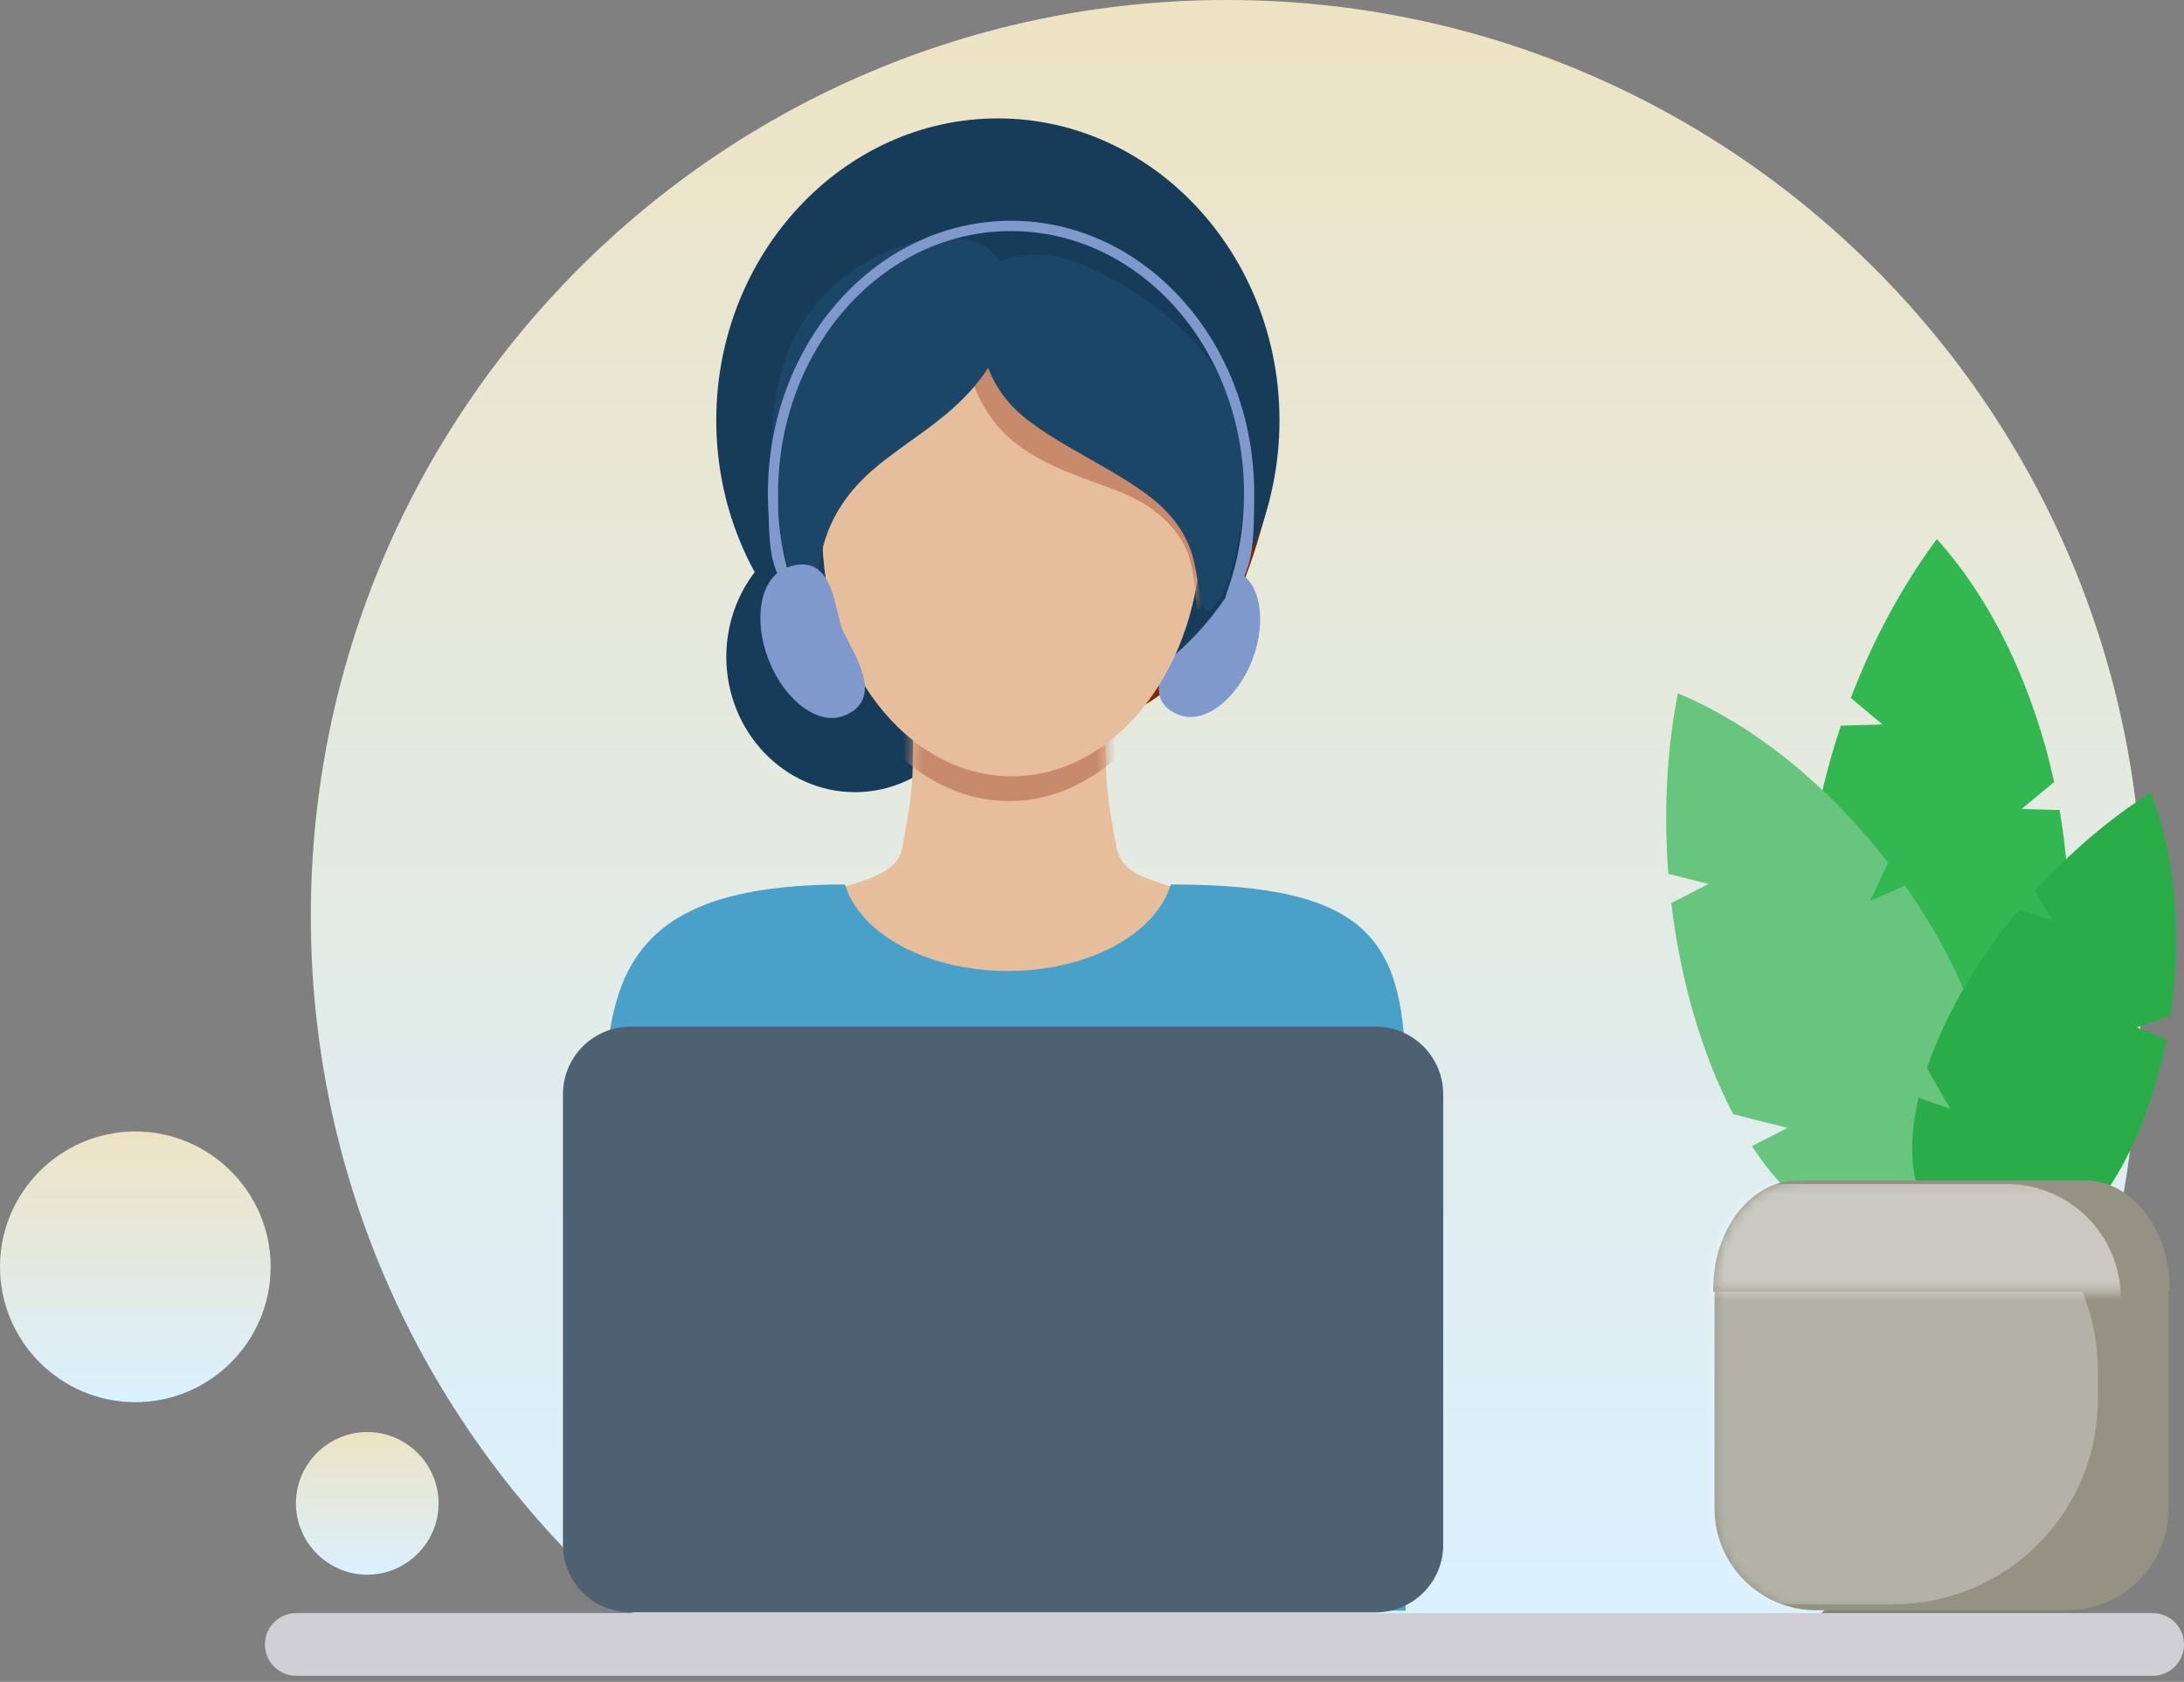 <svg width="226" height="174" viewBox="0 0 226 174" fill="none" xmlns="http://www.w3.org/2000/svg">
<rect x="0" y="0" width="226" height="174" fill="#808080" stroke="none"/>
<path fill-rule="evenodd" clip-rule="evenodd" d="M126.951 0C179.296 0 221.726 42.429 221.726 94.775C221.726 147.12 208.41 150.29 187.499 167.68H66.389C45.478 150.29 32.163 124.091 32.163 94.775C32.163 42.429 74.592 0 126.937 0H126.951Z" fill="url(#paint0_linear_143_173)"/>
<path fill-rule="evenodd" clip-rule="evenodd" d="M128.462 60.75C127.221 63.664 125.575 66.362 123.794 68.44C122 70.518 120.057 71.961 118.465 72.933C116.86 73.904 115.605 74.403 115.146 73.121C114.687 71.84 115.052 68.804 115.564 65.135C116.077 61.465 116.738 57.188 118.276 54.598C119.814 52.008 122.229 51.104 124.104 50.821C125.993 50.524 127.342 50.821 128.475 51.064C129.609 51.293 130.499 51.441 131.389 51.603C130.539 54.72 129.69 57.85 128.448 60.764L128.462 60.75Z" fill="#832400"/>
<path d="M88.852 70.392C90.305 69.945 90.897 67.677 90.174 65.327C89.451 62.977 87.687 61.434 86.234 61.881C84.781 62.328 84.19 64.596 84.913 66.946C85.636 69.296 87.399 70.839 88.852 70.392Z" fill="#DF895D"/>
<path fill-rule="evenodd" clip-rule="evenodd" d="M122.512 61.708C123.969 62.153 124.549 64.42 123.834 66.781C123.105 69.128 121.352 70.68 119.894 70.221C118.437 69.776 117.857 67.509 118.572 65.148C119.301 62.801 121.055 61.249 122.512 61.708Z" fill="#DF895D"/>
<path fill-rule="evenodd" clip-rule="evenodd" d="M127.841 59.037C130.404 60.049 131.173 64.204 129.568 68.319C127.949 72.447 124.563 74.97 121.986 73.958C117.885 72.353 120.92 67.981 122.161 65.378C123.052 63.516 122.984 57.135 127.841 59.037Z" fill="#8099CC"/>
<path d="M86.181 66.781C86.788 67.82 87.395 68.859 88.164 69.776C88.933 70.693 89.891 71.503 91.064 72.204C92.225 72.919 93.614 73.526 95.017 73.972C96.42 74.417 97.837 74.687 99.173 74.889C100.522 75.091 101.79 75.226 103.071 75.375" stroke="#8099CC" stroke-miterlimit="22.9"/>
<path fill-rule="evenodd" clip-rule="evenodd" d="M103.031 76.98C104.65 76.98 105.972 76.049 105.972 74.903C105.972 73.756 104.65 72.825 103.031 72.825C101.412 72.825 100.09 73.756 100.09 74.903C100.09 76.049 101.412 76.98 103.031 76.98Z" fill="#8099CC"/>
<path d="M222.755 166.889H30.661C28.869 166.889 27.416 168.342 27.416 170.134C27.416 171.926 28.869 173.378 30.661 173.378H222.755C224.547 173.378 226 171.926 226 170.134C226 168.342 224.547 166.889 222.755 166.889Z" fill="#D0CFD6"/>
<path fill-rule="evenodd" clip-rule="evenodd" d="M14.004 145.069C21.721 145.069 28.008 138.783 28.008 131.066C28.008 123.349 21.721 117.062 14.004 117.062C6.287 117.062 0 123.349 0 131.066C0 138.783 6.287 145.069 14.004 145.069Z" fill="url(#paint1_linear_143_173)"/>
<path fill-rule="evenodd" clip-rule="evenodd" d="M38.005 162.918C42.065 162.918 45.384 159.599 45.384 155.538C45.384 151.478 42.065 148.159 38.005 148.159C33.944 148.159 30.625 151.478 30.625 155.538C30.625 159.599 33.944 162.918 38.005 162.918Z" fill="url(#paint2_linear_143_173)"/>
<path fill-rule="evenodd" clip-rule="evenodd" d="M200.422 55.772C196.712 60.777 193.731 66.43 191.518 72.218L194.81 74.956L191.815 75.037L190.493 75.078C187.875 82.862 186.648 90.768 186.931 97.554L187.592 98.107L191.397 101.264L188.402 101.345L187.268 101.372C188.51 110.384 192.867 116.671 200.692 116.671C208.517 116.671 208.463 114.188 210.675 110.154L208.301 110.087L212.105 106.944C214.277 100.792 214.615 92.414 213.131 83.806L212.186 83.779L209.191 83.698L212.564 80.906C210.554 71.705 206.493 62.517 200.436 55.785L200.422 55.772Z" fill="#32B751"/>
<path fill-rule="evenodd" clip-rule="evenodd" d="M173.629 71.719C172.428 77.83 172.158 84.211 172.644 90.404L176.799 91.456L174.128 92.819L172.941 93.426C173.912 101.588 176.192 109.251 179.349 115.268L180.185 115.484L184.975 116.698L182.304 118.06L181.292 118.573C186.27 126.196 192.908 129.987 199.977 126.641C203.997 124.739 205.926 121.069 206.21 116.482L204.038 117.44L206.129 112.961C205.468 106.472 202.162 98.755 197.13 91.618L196.267 91.996L193.528 93.21L195.376 89.243C189.616 81.796 182.02 75.24 173.656 71.746L173.629 71.719Z" fill="#67C57D"/>
<path fill-rule="evenodd" clip-rule="evenodd" d="M222.547 82.005C218.124 84.805 214.082 88.332 210.6 92.182L212.389 95.279L210 94.458L208.935 94.094C204.538 99.385 201.206 105.174 199.404 110.532L199.759 111.151L201.821 114.719L199.431 113.897L198.53 113.588C196.81 120.965 198.38 127.144 204.552 129.447C208.061 130.752 211.42 129.81 214.369 127.319L212.512 126.566L216.458 125.233C220.021 121.086 222.78 114.665 224.186 107.53L223.449 107.233L221.114 106.291L224.609 105.106C225.77 97.352 225.306 89.005 222.547 81.978V82.005Z" fill="#2AAC48"/>
<path d="M187.956 123.794H213.859C219.673 123.794 224.395 128.516 224.395 134.331V156.065C224.395 161.879 219.673 166.601 213.859 166.601H187.956C182.141 166.601 177.419 161.879 177.419 156.065V134.331C177.419 128.516 182.141 123.794 187.956 123.794Z" fill="#939283"/>
<mask id="mask0_143_173" style="mask-type:luminance" maskUnits="userSpaceOnUse" x="177" y="123" width="48" height="44">
<path d="M187.956 123.794H213.859C219.673 123.794 224.395 128.516 224.395 134.331V156.065C224.395 161.879 219.673 166.601 213.859 166.601H187.956C182.141 166.601 177.419 161.879 177.419 156.065V134.331C177.419 128.516 182.141 123.794 187.956 123.794Z" fill="white"/>
</mask>
<g mask="url(#mask0_143_173)">
<path opacity="0.3" d="M195.902 120.543H163.294C151.596 120.543 142.113 130.026 142.113 141.724V144.8C142.113 156.498 151.596 165.981 163.294 165.981H195.902C207.6 165.981 217.083 156.498 217.083 144.8V141.724C217.083 130.026 207.6 120.543 195.902 120.543Z" fill="white"/>
</g>
<path fill-rule="evenodd" clip-rule="evenodd" d="M185.989 122.136H215.808C220.597 122.136 224.526 127.179 224.526 133.362C224.526 133.461 224.526 133.56 224.526 133.658H177.284C177.284 133.56 177.284 133.461 177.284 133.362C177.284 127.193 181.2 122.136 186.002 122.136H185.989Z" fill="#939283"/>
<mask id="mask1_143_173" style="mask-type:luminance" maskUnits="userSpaceOnUse" x="177" y="122" width="48" height="12">
<path d="M185.989 122.136H215.808C220.597 122.136 224.526 127.179 224.526 133.362C224.526 133.461 224.526 133.56 224.526 133.658H177.284C177.284 133.56 177.284 133.461 177.284 133.362C177.284 127.193 181.2 122.136 186.002 122.136H185.989Z" fill="white"/>
</mask>
<g mask="url(#mask1_143_173)">
<path opacity="0.5" d="M159.544 122.499H207.653C214.169 122.499 219.458 127.787 219.458 134.304V136.017C219.458 142.533 214.169 147.822 207.653 147.822H159.544C153.028 147.822 147.739 142.533 147.739 136.017V134.304C147.739 127.787 153.028 122.499 159.544 122.499Z" fill="white"/>
</g>
<path fill-rule="evenodd" clip-rule="evenodd" d="M88.474 81.958C95.799 81.958 101.79 75.671 101.79 67.954C101.79 60.238 95.813 53.951 88.474 53.951C81.135 53.951 75.158 60.238 75.158 67.954C75.158 75.671 81.135 81.958 88.474 81.958Z" fill="#173C5A"/>
<path fill-rule="evenodd" clip-rule="evenodd" d="M103.261 74.713C119.315 74.713 132.401 60.683 132.401 43.482C132.401 26.281 119.301 12.25 103.261 12.25C87.22 12.25 74.12 26.281 74.12 43.482C74.12 60.683 87.22 74.713 103.261 74.713Z" fill="#173C5A"/>
<path fill-rule="evenodd" clip-rule="evenodd" d="M94.545 74.997C94.424 76.292 94.545 78.545 94.37 81C94.181 83.456 93.682 86.113 93.331 87.867C92.94 89.823 90.754 90.754 87.678 91.645C80.434 93.736 68.899 94.95 68.899 104.016C68.899 113.082 84.603 118.627 103.976 118.627C123.349 118.627 139.052 112.084 139.052 104.016C139.052 95.948 128.287 93.817 121.312 91.753C118.087 90.795 116.01 89.999 115.565 87.773C115.214 86.005 114.715 83.361 114.526 80.906C114.337 78.451 114.472 76.198 114.35 74.902C114.229 73.607 113.851 73.297 113.446 73.135C113.028 72.973 112.57 72.973 111.247 73.014C109.925 73.054 107.753 73.135 106.067 73.621C105.433 73.81 104.88 74.039 104.394 74.444C103.935 74.106 103.423 73.891 102.842 73.715C101.156 73.23 98.984 73.148 97.662 73.108C96.34 73.068 95.881 73.068 95.463 73.23C95.045 73.391 94.68 73.715 94.559 74.997H94.545Z" fill="#E7BE9B"/>
<mask id="mask2_143_173" style="mask-type:luminance" maskUnits="userSpaceOnUse" x="68" y="72" width="72" height="47">
<path d="M94.545 74.997C94.424 76.292 94.545 78.545 94.37 81C94.181 83.456 93.682 86.113 93.331 87.867C92.94 89.823 90.754 90.754 87.678 91.645C80.434 93.736 68.899 94.95 68.899 104.016C68.899 113.082 84.603 118.627 103.976 118.627C123.349 118.627 139.052 112.084 139.052 104.016C139.052 95.948 128.287 93.817 121.312 91.753C118.087 90.795 116.01 89.999 115.565 87.773C115.214 86.005 114.715 83.361 114.526 80.906C114.337 78.451 114.472 76.198 114.35 74.902C114.229 73.607 113.851 73.297 113.446 73.135C113.028 72.973 112.57 72.973 111.247 73.014C109.925 73.054 107.753 73.135 106.067 73.621C105.433 73.81 104.88 74.039 104.394 74.444C103.935 74.106 103.423 73.891 102.842 73.715C101.156 73.23 98.984 73.148 97.662 73.108C96.34 73.068 95.881 73.068 95.463 73.23C95.045 73.391 94.68 73.715 94.559 74.997H94.545Z" fill="white"/>
</mask>
<g mask="url(#mask2_143_173)">
<path fill-rule="evenodd" clip-rule="evenodd" d="M104.434 82.876C115.24 82.876 124.05 71.475 124.05 57.485C124.05 43.495 115.24 32.095 104.434 32.095C93.627 32.095 84.818 43.495 84.818 57.485C84.818 71.475 93.627 82.876 104.434 82.876Z" fill="#C78B6C"/>
</g>
<path d="M104.69 80.312C115.524 80.312 124.306 68.945 124.306 54.922C124.306 40.9 115.524 29.532 104.69 29.532C93.857 29.532 85.075 40.9 85.075 54.922C85.075 68.945 93.857 80.312 104.69 80.312Z" fill="#E7BE9B"/>
<mask id="mask3_143_173" style="mask-type:luminance" maskUnits="userSpaceOnUse" x="85" y="29" width="40" height="52">
<path d="M104.69 80.312C115.524 80.312 124.306 68.945 124.306 54.922C124.306 40.9 115.524 29.532 104.69 29.532C93.857 29.532 85.075 40.9 85.075 54.922C85.075 68.945 93.857 80.312 104.69 80.312Z" fill="white"/>
</mask>
<g mask="url(#mask3_143_173)">
<path fill-rule="evenodd" clip-rule="evenodd" d="M100.212 37.478C100.387 39.448 101.574 42.227 103.423 44.291C105.271 46.355 107.78 47.718 110.235 48.743C112.691 49.769 115.065 50.457 116.9 51.32C118.735 52.184 120.017 53.209 121.001 54.248C121.986 55.3 122.688 56.366 123.119 57.836C123.551 59.307 123.7 61.196 123.781 62.194C123.861 63.192 123.848 63.314 124.59 62.626C125.332 61.938 126.816 60.427 126.506 56.609C126.195 52.791 124.091 46.666 120.812 42.915C117.534 39.165 113.069 37.816 110.276 36.763C107.483 35.711 106.35 34.969 105.203 34.416C104.043 33.863 102.869 33.512 101.871 33.917C100.873 34.321 100.05 35.509 100.225 37.478H100.212Z" fill="#C78B6C"/>
</g>
<path fill-rule="evenodd" clip-rule="evenodd" d="M102.249 38.058C102.789 39.448 103.625 40.918 105.001 42.281C106.944 44.21 109.979 45.897 112.826 47.516C115.673 49.134 118.344 50.672 120.192 52.413C122.04 54.153 123.106 56.082 123.565 58.133C124.293 61.384 124.145 65.094 126.142 61.991C127.14 60.426 127.774 58.254 128.543 53.694C129.312 49.134 128.853 43.131 125.805 38.288C122.756 33.444 117.116 29.748 113.217 27.927C109.318 26.105 107.16 26.159 105.271 26.537C104.61 26.672 103.976 26.847 103.409 27.049C102.937 26.227 102.236 25.566 101.17 25.134C99.065 24.297 95.585 24.392 91.807 26.011C88.043 27.63 83.982 30.76 81.837 35.711C79.678 40.662 79.422 47.434 80.191 52.683C80.96 57.944 82.754 61.681 83.604 62.99C84.454 64.298 84.347 63.165 84.441 61.411C84.535 59.657 84.805 57.283 85.655 55.057C86.505 52.831 87.922 50.74 90.134 48.77C92.36 46.8 95.382 44.952 97.811 42.928C99.672 41.391 101.183 39.731 102.263 38.045L102.249 38.058Z" fill="#1C4668"/>
<path fill-rule="evenodd" clip-rule="evenodd" d="M81.378 58.848C78.774 59.873 78.005 64.069 79.637 68.251C81.27 72.42 84.71 74.984 87.3 73.958C91.442 72.326 88.379 67.914 87.125 65.27C86.221 63.381 86.302 56.919 81.378 58.848Z" fill="#8099CC" stroke="#8099CC" stroke-width="0.2" stroke-miterlimit="22.9"/>
<path fill-rule="evenodd" clip-rule="evenodd" d="M104.609 23.407C97.823 23.407 91.671 26.497 87.219 31.502C82.767 36.507 80.015 43.428 80.015 51.064C80.015 58.7 80.622 58.079 81.728 61.223H81.661C80.555 58.079 79.961 54.653 79.961 51.064C79.961 43.401 82.727 36.467 87.179 31.461C91.644 26.443 97.81 23.34 104.623 23.34C111.436 23.34 117.601 26.443 122.067 31.461C126.532 36.48 129.285 43.414 129.285 51.064C129.285 58.713 128.677 58.079 127.585 61.223H127.517C128.623 58.079 129.231 54.653 129.231 51.064C129.231 43.428 126.478 36.507 122.026 31.502C117.574 26.497 111.422 23.407 104.636 23.407H104.609Z" fill="#1A1A18" stroke="#8099CC" stroke-miterlimit="22.9"/>
<path fill-rule="evenodd" clip-rule="evenodd" d="M87.44 91.505C88.966 96.599 95.929 100.459 104.296 100.459C112.662 100.459 119.625 96.612 121.151 91.505C141.835 91.505 145.446 97.249 145.446 111.893V166.636H63.009V132.732C63.009 108.166 57.491 91.505 87.44 91.505Z" fill="#49A1C9"/>
<path d="M142.346 106.215H65.254C61.388 106.215 58.254 109.349 58.254 113.215V159.817C58.254 163.683 61.388 166.817 65.254 166.817H142.346C146.212 166.817 149.346 163.683 149.346 159.817V113.215C149.346 109.349 146.212 106.215 142.346 106.215Z" fill="#4E6172"/>
<defs>
<linearGradient id="paint0_linear_143_173" x1="126.944" y1="0" x2="126.944" y2="167.68" gradientUnits="userSpaceOnUse">
<stop stop-color="#EDE3C3"/>
<stop offset="1" stop-color="#DAF1FF"/>
</linearGradient>
<linearGradient id="paint1_linear_143_173" x1="14.004" y1="117.062" x2="14.004" y2="145.069" gradientUnits="userSpaceOnUse">
<stop stop-color="#EDE3C3"/>
<stop offset="1" stop-color="#DAF1FF"/>
</linearGradient>
<linearGradient id="paint2_linear_143_173" x1="38.005" y1="148.159" x2="38.005" y2="162.918" gradientUnits="userSpaceOnUse">
<stop stop-color="#EDE3C3"/>
<stop offset="1" stop-color="#DAF1FF"/>
</linearGradient>
</defs>
</svg>
